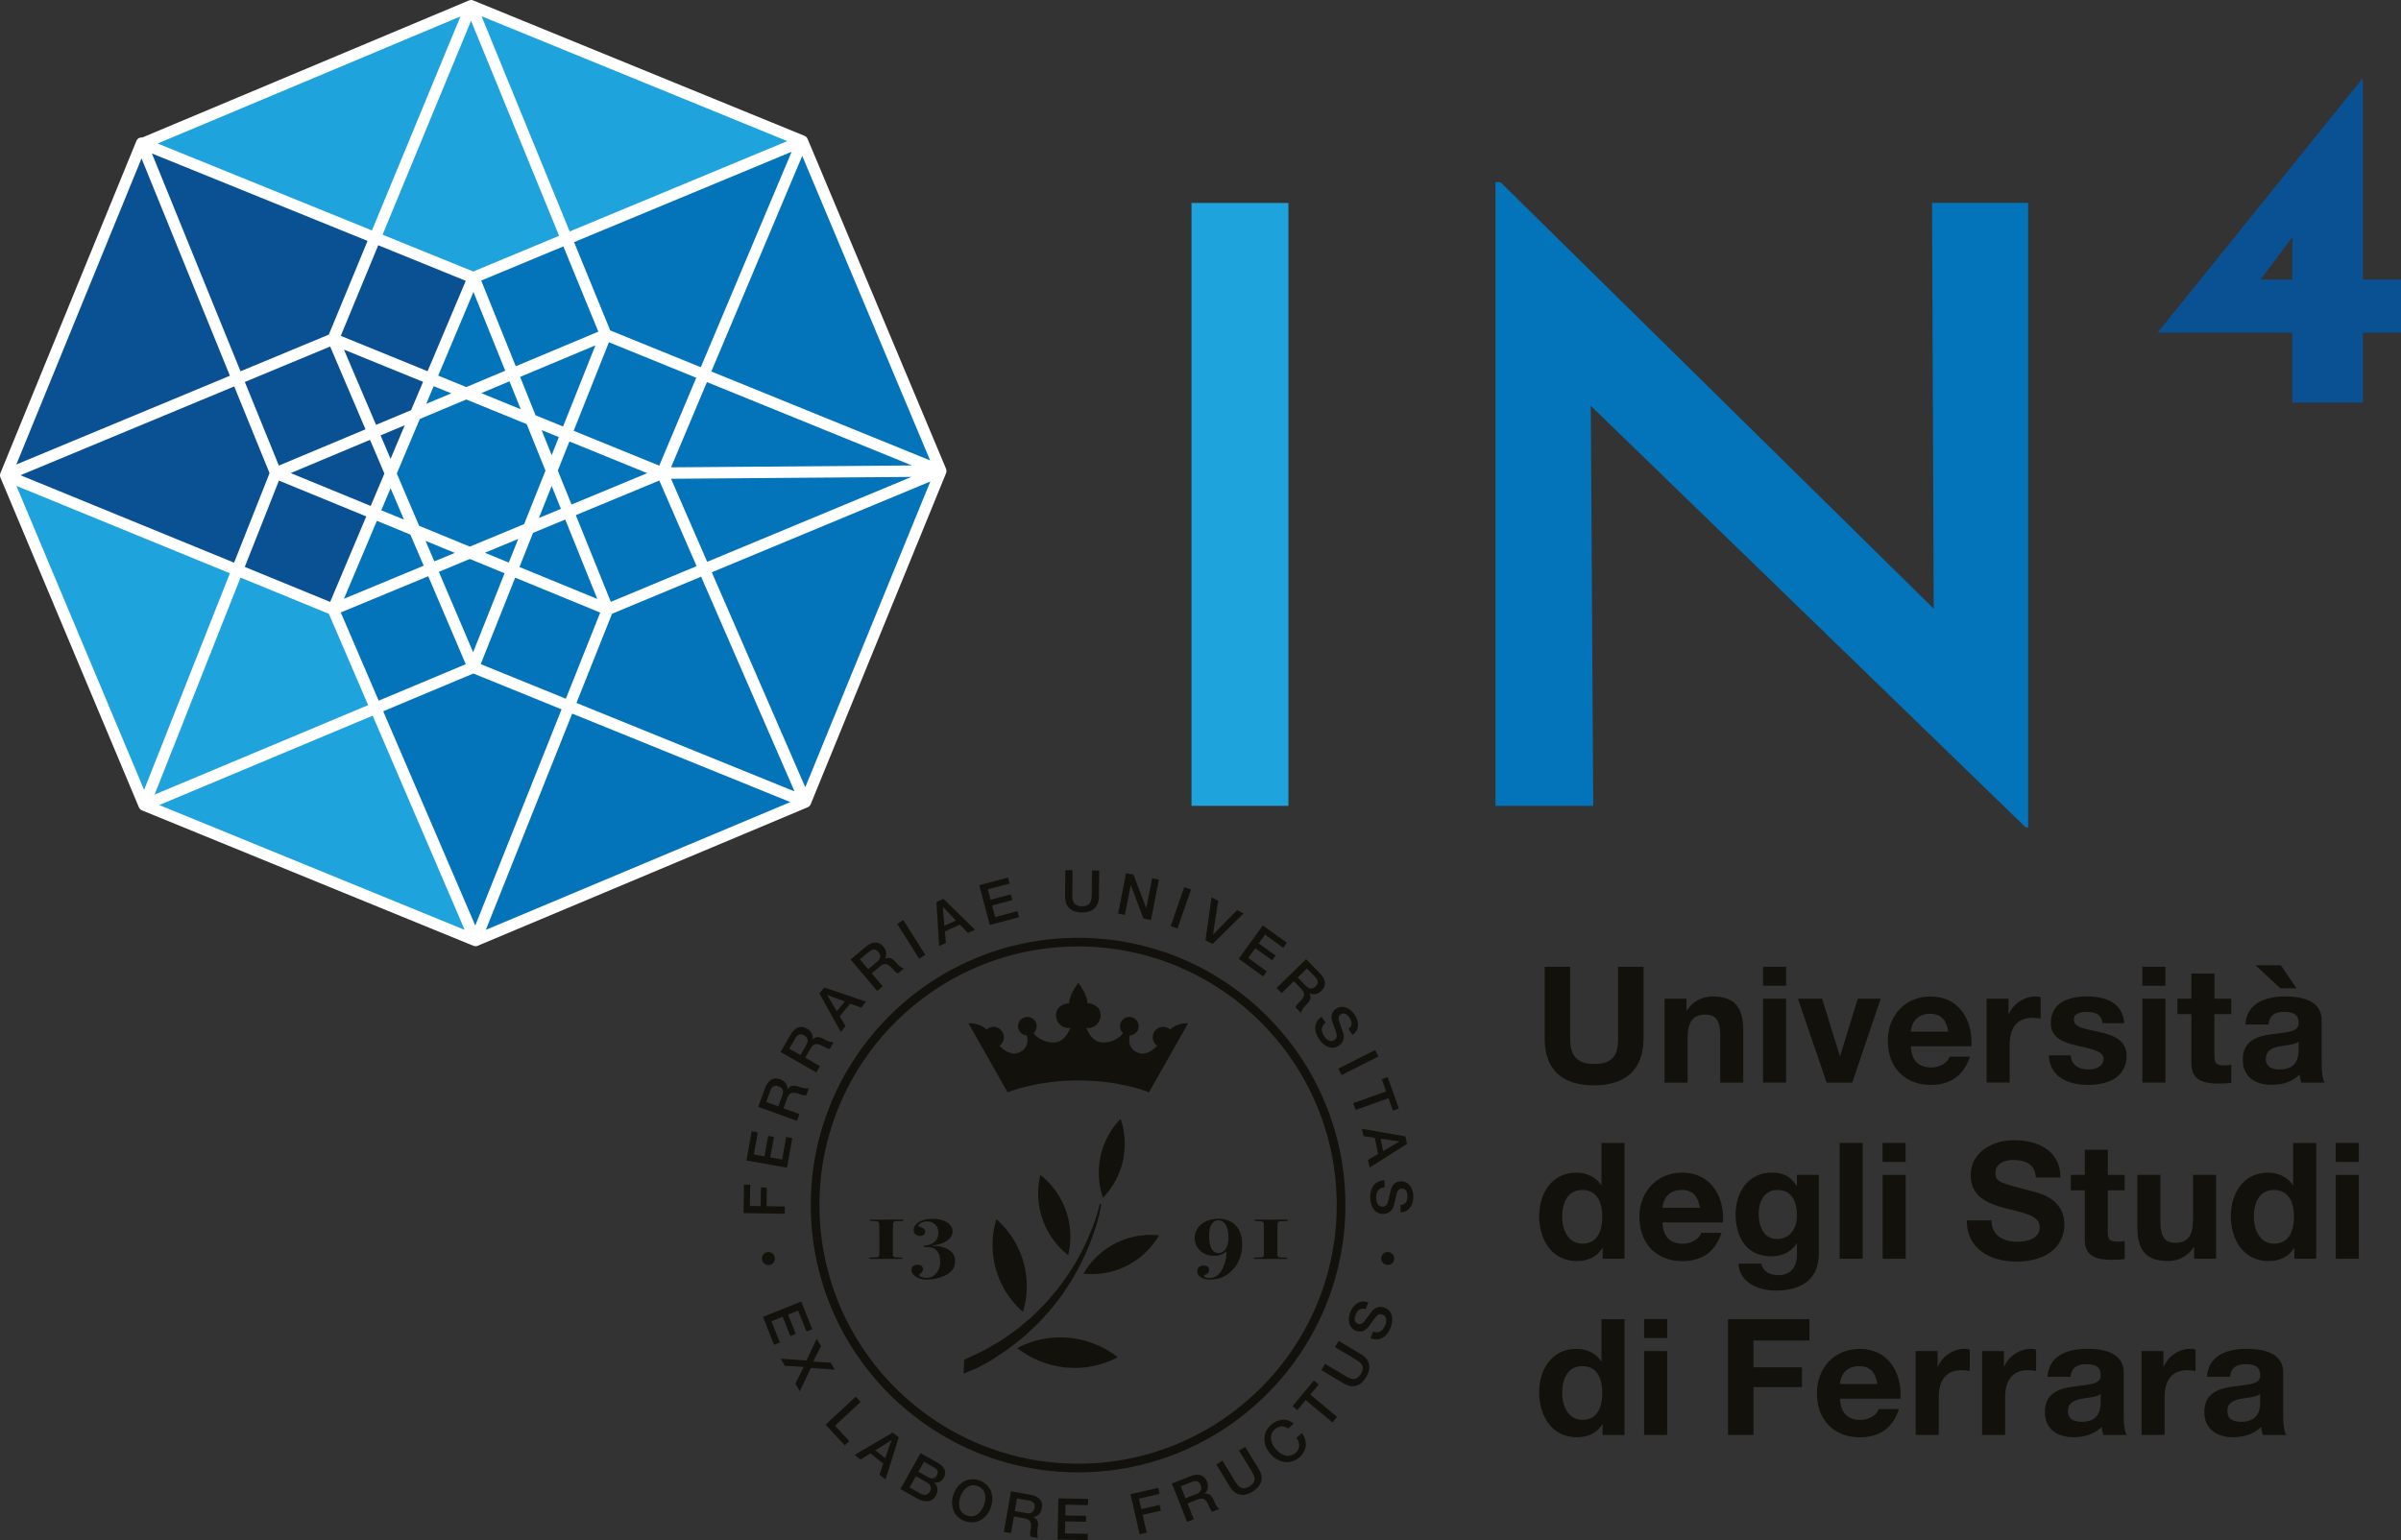 <svg xmlns:dc="http://purl.org/dc/elements/1.1/" xmlns:cc="http://creativecommons.org/ns#" xmlns:rdf="http://www.w3.org/1999/02/22-rdf-syntax-ns#" xmlns:svg="http://www.w3.org/2000/svg" xmlns="http://www.w3.org/2000/svg" xmlns:sodipodi="http://sodipodi.sourceforge.net/DTD/sodipodi-0.dtd" xmlns:inkscape="http://www.inkscape.org/namespaces/inkscape" id="Layer_1" x="0px" y="0px" viewBox="0 0 371.136 238.123" xml:space="preserve" sodipodi:docname="IN4__RGB Logo Colori affiancato Ateneo.svg" width="371.136" height="238.123" inkscape:version="1.0.1 (3bc2e813f5, 2020-09-07)" inkscape:export-filename="C:\Users\bonf\Documents\WorkDir\ProgettiRicerca\SIMOD_Official\02_Events\R2B_2024\IN4__RGB Logo Colori affiancato Ateneo.png" inkscape:export-xdpi="600.10297" inkscape:export-ydpi="600.10297"><rect x="0" y="0" width="371.136" height="238.123" fill="#333333" stroke="none"/><defs id="defs1245">			</defs><style type="text/css" id="style1041">	.st0{fill:#00A5DF;}	.st1{fill:#0085BD;}	.st2{fill:#005A9A;}	.st3{fill:#1FA3DD;}	.st4{fill:#0374BA;}	.st5{fill:#0A5194;}	.st6{fill:#FFFFFF;}	.st7{fill:none;stroke:#000000;stroke-width:1.4;stroke-miterlimit:10;}	.st8{fill:#12110C;}	.st9{fill:none;stroke:#12110C;stroke-width:1.4;stroke-miterlimit:10;}</style><g id="g1201" transform="matrix(0.688,0,0,0.688,96.216,118.077)">		<path class="st8" d="m 229.4,61.84 c 0,7.04 -4.16,10.46 -11.12,10.46 -7,0 -11.08,-3.39 -11.08,-10.46 V 45.65 h 5.73 v 16.19 c 0,2.84 0.73,5.65 5.36,5.65 4.08,0 5.4,-1.79 5.4,-5.65 V 45.65 h 5.73 v 16.19 z" id="path1045"></path>		<path class="st8" d="m 234.14,52.83 h 4.92 v 2.62 h 0.11 c 1.31,-2.12 3.57,-3.13 5.76,-3.13 5.51,0 6.89,3.1 6.89,7.77 v 11.6 h -5.18 V 61.03 c 0,-3.1 -0.91,-4.63 -3.32,-4.63 -2.81,0 -4.01,1.57 -4.01,5.4 v 9.88 h -5.18 V 52.83 Z" id="path1047"></path>		<path class="st8" d="m 261.44,49.92 h -5.18 v -4.27 h 5.18 z m -5.18,2.91 h 5.18 v 18.85 h -5.18 z" id="path1049"></path>		<polygon class="st8" points="273.58,65.7 277.55,52.83 282.69,52.83 276.31,71.68 270.55,71.68 264.1,52.83 269.53,52.83 273.51,65.7 " id="polygon1051"></polygon>		<path class="st8" d="m 289.47,63.51 c 0.15,3.28 1.75,4.78 4.63,4.78 2.08,0 3.76,-1.28 4.08,-2.44 h 4.56 c -1.46,4.45 -4.56,6.35 -8.82,6.35 -5.94,0 -9.63,-4.08 -9.63,-9.92 0,-5.65 3.9,-9.95 9.63,-9.95 6.42,0 9.52,5.4 9.15,11.19 h -13.6 z m 8.42,-3.28 c -0.47,-2.62 -1.6,-4.01 -4.12,-4.01 -3.28,0 -4.23,2.55 -4.3,4.01 z" id="path1053"></path>		<path class="st8" d="m 306.49,52.83 h 4.92 v 3.5 h 0.07 c 0.95,-2.37 3.5,-4.01 6.02,-4.01 0.36,0 0.8,0.07 1.13,0.18 v 4.81 c -0.47,-0.11 -1.24,-0.18 -1.86,-0.18 -3.79,0 -5.1,2.73 -5.1,6.05 v 8.5 h -5.18 z" id="path1055"></path>		<path class="st8" d="m 325.41,65.56 c 0.04,2.26 1.93,3.17 3.97,3.17 1.5,0 3.39,-0.58 3.39,-2.41 0,-1.57 -2.15,-2.11 -5.87,-2.92 -2.99,-0.66 -5.98,-1.71 -5.98,-5.03 0,-4.81 4.15,-6.05 8.2,-6.05 4.12,0 7.91,1.39 8.31,6.02 h -4.92 c -0.15,-2 -1.68,-2.55 -3.54,-2.55 -1.17,0 -2.88,0.22 -2.88,1.75 0,1.86 2.92,2.12 5.87,2.81 3.03,0.69 5.98,1.79 5.98,5.29 0,4.96 -4.3,6.56 -8.6,6.56 -4.38,0 -8.64,-1.64 -8.86,-6.63 h 4.93 z" id="path1057"></path>		<path class="st8" d="m 346.66,49.92 h -5.18 v -4.27 h 5.18 z m -5.17,2.91 h 5.18 v 18.85 h -5.18 z" id="path1059"></path>		<path class="st8" d="m 357.67,52.83 h 3.79 v 3.47 h -3.79 v 9.33 c 0,1.75 0.44,2.19 2.19,2.19 0.55,0 1.06,-0.04 1.61,-0.15 v 4.05 c -0.88,0.15 -2.01,0.18 -3.03,0.18 -3.17,0 -5.94,-0.73 -5.94,-4.48 V 56.3 h -3.14 v -3.47 h 3.14 v -5.65 h 5.18 v 5.65 z" id="path1061"></path>		<path class="st8" d="m 364.63,58.63 c 0.29,-4.85 4.63,-6.31 8.86,-6.31 3.75,0 8.28,0.84 8.28,5.36 v 9.81 c 0,1.71 0.18,3.43 0.66,4.19 h -5.25 c -0.18,-0.58 -0.33,-1.2 -0.36,-1.82 -1.64,1.71 -4.05,2.33 -6.35,2.33 -3.57,0 -6.42,-1.79 -6.42,-5.65 0,-4.27 3.21,-5.29 6.42,-5.72 3.17,-0.47 6.13,-0.37 6.13,-2.48 0,-2.22 -1.53,-2.55 -3.35,-2.55 -1.97,0 -3.24,0.8 -3.43,2.84 z m 2.26,-13.31 h 5.73 l 3.5,5.18 h -3.61 z m 9.7,17.14 c -0.88,0.77 -2.7,0.8 -4.3,1.09 -1.6,0.33 -3.06,0.87 -3.06,2.77 0,1.93 1.49,2.41 3.17,2.41 4.05,0 4.19,-3.21 4.19,-4.34 z" id="path1063"></path>		<path class="st8" d="m 220.21,108.87 h -0.07 c -1.2,2.04 -3.32,2.92 -5.72,2.92 -5.69,0 -8.46,-4.89 -8.46,-10.1 0,-5.07 2.81,-9.77 8.35,-9.77 2.22,0 4.41,0.95 5.58,2.81 h 0.07 v -9.48 h 5.18 v 26.03 h -4.92 v -2.41 z m -4.52,-13.05 c -3.39,0 -4.56,2.92 -4.56,6.02 0,2.95 1.35,6.05 4.56,6.05 3.43,0 4.45,-2.99 4.45,-6.09 0,-3.07 -1.09,-5.98 -4.45,-5.98" id="path1065"></path>		<path class="st8" d="m 233.66,103.11 c 0.15,3.28 1.75,4.78 4.63,4.78 2.08,0 3.76,-1.28 4.08,-2.44 h 4.56 c -1.46,4.45 -4.56,6.35 -8.82,6.35 -5.94,0 -9.63,-4.08 -9.63,-9.92 0,-5.65 3.9,-9.96 9.63,-9.96 6.42,0 9.52,5.4 9.15,11.19 z m 8.43,-3.28 c -0.47,-2.62 -1.6,-4.01 -4.12,-4.01 -3.28,0 -4.23,2.55 -4.3,4.01 z" id="path1067"></path>		<path class="st8" d="m 268.8,110.07 c 0,3.1 -1.09,8.35 -9.77,8.35 -3.72,0 -8.06,-1.75 -8.31,-6.05 h 5.14 c 0.47,1.93 2.04,2.59 3.86,2.59 2.88,0 4.19,-1.97 4.16,-4.67 v -2.48 h -0.07 c -1.13,1.97 -3.39,2.92 -5.65,2.92 -5.65,0 -8.06,-4.3 -8.06,-9.48 0,-4.89 2.81,-9.34 8.09,-9.34 2.48,0 4.37,0.84 5.61,3.03 h 0.07 v -2.52 h 4.92 v 17.65 z m -4.92,-8.45 c 0,-3.06 -1.06,-5.8 -4.41,-5.8 -2.92,0 -4.19,2.55 -4.19,5.36 0,2.7 1.02,5.65 4.19,5.65 2.95,0 4.41,-2.52 4.41,-5.21" id="path1069"></path>		<rect x="273.47" y="85.24" class="st8" width="5.18" height="26.03" id="rect1071"></rect>		<path class="st8" d="m 288.3,89.51 h -5.18 v -4.27 h 5.18 z m -5.17,2.92 h 5.18 v 18.85 h -5.18 z" id="path1073"></path>		<path class="st8" d="m 307.59,102.64 c 0,3.47 2.7,4.81 5.76,4.81 2.01,0 5.07,-0.58 5.07,-3.24 0,-2.81 -3.9,-3.28 -7.73,-4.3 -3.86,-1.02 -7.77,-2.52 -7.77,-7.4 0,-5.32 5.03,-7.88 9.73,-7.88 5.43,0 10.43,2.37 10.43,8.39 h -5.54 c -0.18,-3.13 -2.41,-3.94 -5.14,-3.94 -1.82,0 -3.94,0.76 -3.94,2.95 0,2 1.24,2.26 7.77,3.94 1.9,0.47 7.73,1.68 7.73,7.59 0,4.77 -3.75,8.35 -10.83,8.35 -5.76,0 -11.16,-2.84 -11.08,-9.26 h 5.54 z" id="path1075"></path>		<path class="st8" d="m 333.72,92.43 h 3.79 v 3.47 h -3.79 v 9.33 c 0,1.75 0.44,2.19 2.19,2.19 0.55,0 1.06,-0.03 1.61,-0.14 v 4.05 c -0.88,0.15 -2.01,0.18 -3.03,0.18 -3.17,0 -5.94,-0.73 -5.94,-4.48 V 95.89 h -3.14 v -3.47 h 3.14 v -5.65 h 5.18 v 5.66 z" id="path1077"></path>		<path class="st8" d="m 358.04,111.28 h -4.92 v -2.63 h -0.11 c -1.31,2.12 -3.57,3.14 -5.76,3.14 -5.51,0 -6.89,-3.1 -6.89,-7.77 v -11.6 h 5.18 v 10.65 c 0,3.1 0.91,4.63 3.32,4.63 2.81,0 4.01,-1.57 4.01,-5.4 v -9.88 h 5.18 v 18.86 z" id="path1079"></path>		<path class="st8" d="m 375.61,108.87 h -0.07 c -1.2,2.04 -3.32,2.92 -5.72,2.92 -5.69,0 -8.46,-4.89 -8.46,-10.1 0,-5.07 2.81,-9.77 8.35,-9.77 2.22,0 4.41,0.95 5.58,2.81 h 0.07 v -9.48 h 5.18 v 26.03 h -4.92 v -2.41 z m -4.52,-13.05 c -3.39,0 -4.56,2.92 -4.56,6.02 0,2.95 1.35,6.05 4.56,6.05 3.43,0 4.45,-2.99 4.45,-6.09 0,-3.07 -1.1,-5.98 -4.45,-5.98" id="path1081"></path>		<path class="st8" d="m 390.11,89.51 h -5.18 v -4.27 h 5.18 z m -5.17,2.92 h 5.18 v 18.85 h -5.18 z" id="path1083"></path>		<path class="st8" d="m 220.21,148.47 h -0.07 c -1.2,2.04 -3.32,2.92 -5.72,2.92 -5.69,0 -8.46,-4.89 -8.46,-10.1 0,-5.07 2.81,-9.77 8.35,-9.77 2.22,0 4.41,0.95 5.58,2.81 h 0.07 v -9.48 h 5.18 v 26.03 h -4.92 v -2.41 z m -4.52,-13.06 c -3.39,0 -4.56,2.92 -4.56,6.02 0,2.95 1.35,6.05 4.56,6.05 3.43,0 4.45,-2.99 4.45,-6.09 0,-3.06 -1.09,-5.98 -4.45,-5.98" id="path1085"></path>		<path class="st8" d="m 234.72,129.1 h -5.18 v -4.27 h 5.18 z m -5.18,2.92 h 5.18 v 18.85 h -5.18 z" id="path1087"></path>		<polygon class="st8" points="254.11,129.65 254.11,135.67 265.01,135.67 265.01,140.12 254.11,140.12 254.11,150.87 248.39,150.87 248.39,124.84 266.69,124.84 266.69,129.65 " id="polygon1089"></polygon>		<path class="st8" d="m 273.54,142.71 c 0.15,3.28 1.75,4.78 4.63,4.78 2.08,0 3.76,-1.28 4.08,-2.44 h 4.56 c -1.46,4.45 -4.56,6.35 -8.82,6.35 -5.94,0 -9.63,-4.08 -9.63,-9.92 0,-5.65 3.9,-9.95 9.63,-9.95 6.42,0 9.52,5.4 9.15,11.19 h -13.6 z m 8.42,-3.29 c -0.47,-2.62 -1.6,-4.01 -4.12,-4.01 -3.28,0 -4.23,2.55 -4.3,4.01 z" id="path1091"></path>		<path class="st8" d="m 290.56,132.02 h 4.92 v 3.5 h 0.07 c 0.95,-2.37 3.5,-4.01 6.02,-4.01 0.36,0 0.8,0.07 1.13,0.18 v 4.81 c -0.47,-0.11 -1.24,-0.18 -1.86,-0.18 -3.79,0 -5.1,2.73 -5.1,6.05 v 8.5 h -5.18 z" id="path1093"></path>		<path class="st8" d="m 305.47,132.02 h 4.92 v 3.5 h 0.07 c 0.95,-2.37 3.5,-4.01 6.02,-4.01 0.36,0 0.8,0.07 1.13,0.18 v 4.81 c -0.47,-0.11 -1.24,-0.18 -1.86,-0.18 -3.79,0 -5.1,2.73 -5.1,6.05 v 8.5 h -5.18 z" id="path1095"></path>		<path class="st8" d="m 320.16,137.82 c 0.29,-4.85 4.63,-6.31 8.86,-6.31 3.75,0 8.28,0.84 8.28,5.36 v 9.81 c 0,1.71 0.18,3.43 0.66,4.19 h -5.25 c -0.18,-0.58 -0.33,-1.2 -0.36,-1.82 -1.64,1.71 -4.05,2.33 -6.35,2.33 -3.57,0 -6.42,-1.79 -6.42,-5.65 0,-4.27 3.21,-5.29 6.42,-5.73 3.17,-0.47 6.13,-0.36 6.13,-2.48 0,-2.23 -1.53,-2.55 -3.35,-2.55 -1.97,0 -3.24,0.8 -3.43,2.84 h -5.19 z m 11.96,3.83 c -0.88,0.77 -2.7,0.8 -4.3,1.09 -1.6,0.33 -3.06,0.87 -3.06,2.77 0,1.93 1.49,2.41 3.17,2.41 4.05,0 4.19,-3.21 4.19,-4.34 z" id="path1097"></path>		<path class="st8" d="m 341.3,132.02 h 4.92 v 3.5 h 0.07 c 0.95,-2.37 3.5,-4.01 6.02,-4.01 0.36,0 0.8,0.07 1.13,0.18 v 4.81 c -0.47,-0.11 -1.24,-0.18 -1.86,-0.18 -3.79,0 -5.1,2.73 -5.1,6.05 v 8.5 h -5.18 z" id="path1099"></path>		<path class="st8" d="m 355.99,137.82 c 0.29,-4.85 4.63,-6.31 8.86,-6.31 3.75,0 8.28,0.84 8.28,5.36 v 9.81 c 0,1.71 0.18,3.43 0.66,4.19 h -5.25 c -0.18,-0.58 -0.33,-1.2 -0.36,-1.82 -1.64,1.71 -4.05,2.33 -6.35,2.33 -3.57,0 -6.42,-1.79 -6.42,-5.65 0,-4.27 3.21,-5.29 6.42,-5.73 3.17,-0.47 6.13,-0.36 6.13,-2.48 0,-2.23 -1.53,-2.55 -3.35,-2.55 -1.97,0 -3.24,0.8 -3.43,2.84 h -5.19 z m 11.96,3.83 c -0.87,0.77 -2.7,0.8 -4.3,1.09 -1.6,0.33 -3.06,0.87 -3.06,2.77 0,1.93 1.49,2.41 3.17,2.41 4.05,0 4.19,-3.21 4.19,-4.34 z" id="path1101"></path>		<path class="st8" d="m 102.37,41.09 c -32.04,0 -58.11,26.07 -58.11,58.12 0,32.05 26.07,58.12 58.11,58.12 32.04,0 58.11,-26.07 58.11,-58.12 0,-32.05 -26.07,-58.12 -58.11,-58.12 m 0,118.19 c -33.12,0 -60.06,-26.95 -60.06,-60.07 0,-33.12 26.94,-60.07 60.06,-60.07 33.12,0 60.06,26.95 60.06,60.07 0,33.12 -26.94,60.07 -60.06,60.07" id="path1103"></path>		<path class="st8" d="m 107.58,99.03 c 0,0 -0.1,0.76 -0.41,2.05 -0.31,1.29 -0.8,3.13 -1.59,5.28 -0.37,1.09 -0.86,2.22 -1.37,3.44 -0.53,1.2 -1.15,2.45 -1.82,3.73 -0.73,1.25 -1.4,2.58 -2.28,3.83 -0.42,0.64 -0.84,1.28 -1.26,1.93 l -1.42,1.85 c -0.91,1.27 -1.99,2.4 -3.02,3.55 -0.98,1.19 -2.19,2.15 -3.23,3.19 -1.04,1.06 -2.25,1.85 -3.29,2.73 -1.04,0.88 -2.14,1.57 -3.14,2.23 -1.01,0.64 -1.89,1.31 -2.76,1.75 -0.86,0.46 -1.61,0.86 -2.23,1.19 -2.48,1.08 -3.13,1.32 -3.13,1.32 l 0.17,-3.15 c 0,0 0.37,-0.17 1.58,-0.74 0.6,-0.28 1.34,-0.62 2.18,-1.01 0.85,-0.38 1.71,-0.97 2.71,-1.52 0.99,-0.57 2.07,-1.17 3.11,-1.96 1.03,-0.78 2.25,-1.48 3.29,-2.44 1.05,-0.94 2.27,-1.8 3.28,-2.9 1.05,-1.06 2.16,-2.09 3.1,-3.28 l 1.48,-1.72 c 0.45,-0.61 0.9,-1.21 1.34,-1.8 0.92,-1.17 1.65,-2.44 2.44,-3.62 0.72,-1.21 1.4,-2.4 1.99,-3.56 0.57,-1.16 1.12,-2.26 1.54,-3.31 0.91,-2.07 1.49,-3.87 1.87,-5.12 0.38,-1.26 0.52,-2 0.52,-2 z" id="path1105"></path>		<path class="st8" d="m 102.42,71.2 c 9.58,0 15.88,2.67 15.88,2.67 l 8.8,-15.54 c 0,0 -2.51,-0.11 -4.04,1.44 -0.43,-0.4 -0.99,-0.62 -1.58,-0.62 -1.29,0 -2.34,1.05 -2.34,2.34 0,0.78 0.38,1.5 1.02,1.93 -0.51,0.51 -1.9,1.76 -3.36,1.76 -0.3,0 -0.59,-0.05 -0.86,-0.16 -2.34,-0.89 -2.2,-2.92 -1.97,-3.92 1.14,-0.09 2.01,-0.97 2.01,-2.08 0,-1.16 -0.94,-2.1 -2.1,-2.1 -1.16,0 -2.1,0.94 -2.1,2.1 0,0.59 0.25,1.16 0.69,1.56 -0.73,1.05 -2.47,2.08 -4.32,2.08 -0.33,0 -0.66,-0.03 -0.97,-0.1 -1.61,-0.36 -2.57,-2.17 -2.98,-3.17 0.12,0.02 0.26,0.04 0.39,0.04 1.57,0 2.84,-1.27 2.84,-2.83 0,-2.52 -2.62,-2.76 -2.97,-2.76 0,0 0.15,-1.69 -2.04,-4.59 v 0 c -2.19,2.9 -2.04,4.59 -2.04,4.59 -0.35,0 -2.97,0.24 -2.97,2.76 0,1.56 1.27,2.83 2.84,2.83 0.14,0 0.27,-0.01 0.4,-0.04 -0.41,1 -1.37,2.81 -2.98,3.17 -0.31,0.07 -0.63,0.1 -0.97,0.1 -1.85,0 -3.59,-1.03 -4.32,-2.08 0.43,-0.4 0.69,-0.97 0.69,-1.56 0,-1.16 -0.94,-2.1 -2.1,-2.1 -1.16,0 -2.1,0.94 -2.1,2.1 0,1.11 0.87,1.99 2.01,2.08 0.23,1 0.37,3.03 -1.97,3.92 -0.27,0.1 -0.56,0.16 -0.86,0.16 -1.46,0 -2.84,-1.24 -3.36,-1.76 0.63,-0.43 1.01,-1.15 1.01,-1.93 0,-1.29 -1.05,-2.34 -2.34,-2.34 -0.59,0 -1.15,0.22 -1.58,0.62 -1.54,-1.55 -4.05,-1.44 -4.05,-1.44 l 8.8,15.54 c 0,0 6.3,-2.67 15.89,-2.67 z" id="path1107"></path>		<path class="st8" d="m 63.15,102.63 c 0,0.09 -0.07,0.14 -0.2,0.15 -0.04,0 -0.45,0.01 -1.23,0.04 -0.48,0.01 -0.76,0.09 -0.84,0.23 -0.08,0.14 -0.12,0.61 -0.12,1.39 v 5.86 c 0,0.19 0.03,0.33 0.09,0.41 0.09,0.18 0.34,0.26 0.75,0.26 h 0.53 l 0.53,0.04 c 0.22,0.01 0.33,0.06 0.33,0.14 0,0.11 -0.13,0.16 -0.39,0.16 h -0.11 -4.37 -2.19 c -0.35,0 -0.53,-0.05 -0.53,-0.16 0,-0.08 0.06,-0.13 0.19,-0.15 0.12,-0.02 0.47,-0.03 1.04,-0.03 0.5,0 0.8,-0.05 0.92,-0.15 0.12,-0.1 0.17,-0.36 0.17,-0.78 v -4.64 c 0,-1.43 -0.04,-2.21 -0.11,-2.33 -0.12,-0.18 -0.58,-0.27 -1.41,-0.28 -0.43,0 -0.65,-0.05 -0.65,-0.16 0,-0.12 0.21,-0.18 0.63,-0.16 l 0.46,0.02 3.13,-0.02 h 1.18 1.68 c 0.35,-0.01 0.52,0.05 0.52,0.16" id="path1109"></path>		<path class="st8" d="m 74.74,111.79 c 0,1.49 -0.8,2.6 -2.41,3.33 -1.22,0.56 -2.56,0.83 -4,0.83 -0.93,0 -1.73,-0.21 -2.39,-0.63 -0.67,-0.42 -1,-0.92 -1,-1.5 0,-0.8 0.47,-1.2 1.4,-1.2 0.79,0 1.18,0.35 1.18,1.06 0,0.33 -0.18,0.62 -0.55,0.89 -0.22,0.16 -0.33,0.28 -0.33,0.37 0,0.15 0.18,0.29 0.53,0.43 0.36,0.13 0.72,0.2 1.08,0.2 0.92,0 1.67,-0.34 2.26,-1.02 0.59,-0.68 0.88,-1.55 0.88,-2.62 0,-1.64 -0.58,-2.68 -1.73,-3.13 -0.25,-0.09 -0.67,-0.14 -1.27,-0.14 H 68.1 c -0.28,0 -0.41,-0.06 -0.41,-0.18 0,-0.1 0.15,-0.16 0.46,-0.2 0.91,-0.11 1.6,-0.42 2.1,-0.93 0.5,-0.51 0.74,-1.16 0.74,-1.97 0,-0.73 -0.24,-1.34 -0.72,-1.8 -0.48,-0.47 -1.09,-0.7 -1.84,-0.7 -0.45,0 -0.89,0.1 -1.31,0.32 -0.42,0.21 -0.63,0.43 -0.63,0.64 0,0.14 0.2,0.26 0.59,0.37 0.63,0.18 0.94,0.5 0.94,0.98 0,0.27 -0.11,0.5 -0.32,0.69 -0.21,0.18 -0.48,0.27 -0.8,0.27 -0.44,0 -0.79,-0.12 -1.06,-0.35 -0.27,-0.24 -0.4,-0.55 -0.4,-0.95 0,-0.75 0.4,-1.36 1.19,-1.84 0.8,-0.48 1.81,-0.72 3.05,-0.72 1.31,0 2.39,0.27 3.23,0.8 0.84,0.54 1.26,1.22 1.26,2.06 0,0.81 -0.43,1.51 -1.28,2.09 -0.85,0.58 -1.95,0.93 -3.29,1.04 v 0.1 h 0.33 c 1.08,0 2.05,0.21 2.91,0.63 1.27,0.6 1.9,1.53 1.9,2.78" id="path1111"></path>		<path class="st8" d="m 136.16,106.62 c 0,-1.36 -0.23,-2.39 -0.68,-3.08 -0.4,-0.61 -0.93,-0.91 -1.6,-0.91 -0.47,0 -0.88,0.18 -1.25,0.55 -0.55,0.55 -0.83,1.51 -0.83,2.86 0,2.64 0.71,3.95 2.14,3.95 0.65,0 1.19,-0.31 1.6,-0.93 0.41,-0.62 0.62,-1.44 0.62,-2.44 m 3.08,1.38 c 0,2.26 -0.69,4.15 -2.06,5.67 -1.37,1.52 -3.09,2.28 -5.15,2.28 -0.86,0 -1.56,-0.17 -2.09,-0.52 -0.53,-0.34 -0.8,-0.79 -0.8,-1.33 0,-0.39 0.13,-0.71 0.39,-0.94 0.26,-0.24 0.61,-0.36 1.05,-0.36 0.82,0 1.22,0.33 1.22,0.99 0,0.3 -0.1,0.54 -0.29,0.71 -0.1,0.11 -0.34,0.27 -0.72,0.47 -0.09,0.04 -0.13,0.1 -0.13,0.18 0,0.3 0.43,0.45 1.27,0.45 1.16,0 2.07,-0.61 2.76,-1.83 0.68,-1.22 1.02,-2.6 1.02,-4.15 -0.76,0.67 -1.69,1 -2.8,1 -1.24,0 -2.27,-0.38 -3.1,-1.15 -0.82,-0.77 -1.24,-1.71 -1.24,-2.84 0,-1.26 0.51,-2.3 1.52,-3.12 1.01,-0.82 2.29,-1.23 3.84,-1.23 1.63,0 2.92,0.51 3.87,1.52 0.97,1.03 1.44,2.42 1.44,4.2" id="path1113"></path>		<path class="st8" d="m 149.54,102.64 c 0,0.09 -0.07,0.14 -0.2,0.15 -0.04,0 -0.45,0.01 -1.22,0.04 -0.48,0.01 -0.76,0.09 -0.84,0.23 -0.08,0.14 -0.12,0.61 -0.12,1.39 v 5.86 c 0,0.19 0.03,0.33 0.09,0.41 0.09,0.18 0.34,0.26 0.75,0.26 h 0.53 l 0.53,0.04 c 0.22,0.01 0.33,0.06 0.33,0.14 0,0.11 -0.13,0.16 -0.39,0.16 h -0.11 -4.37 -2.19 c -0.35,0 -0.53,-0.05 -0.53,-0.16 0,-0.08 0.06,-0.13 0.19,-0.15 0.12,-0.02 0.47,-0.03 1.04,-0.03 0.49,0 0.8,-0.05 0.92,-0.15 0.12,-0.1 0.17,-0.36 0.17,-0.78 v -4.64 c 0,-1.43 -0.04,-2.21 -0.11,-2.33 -0.12,-0.18 -0.58,-0.27 -1.41,-0.28 -0.43,0 -0.65,-0.05 -0.65,-0.16 0,-0.12 0.21,-0.18 0.63,-0.16 l 0.46,0.02 3.13,-0.02 h 1.18 1.68 c 0.34,-0.01 0.51,0.05 0.51,0.16" id="path1115"></path>		<polygon class="st8" points="28.63,99.41 31.05,99.45 31.12,95.25 32.44,95.27 32.38,99.47 36.48,99.53 36.46,101.16 27.21,101.01 27.31,94.61 28.7,94.63 " id="polygon1117"></polygon>		<polygon class="st8" points="29.04,82.62 30.41,82.86 29.52,87.84 31.91,88.26 32.73,83.66 34.03,83.89 33.21,88.49 35.88,88.97 36.78,83.9 38.16,84.15 36.97,90.81 27.86,89.19 " id="polygon1119"></polygon>		<path class="st8" d="m 30.51,77.13 1.51,-4.17 c 0.69,-1.91 1.92,-2.57 3.39,-2.03 1.67,0.61 1.68,1.92 1.67,2.24 l 0.03,0.01 c 0.26,-0.5 0.93,-1.13 2.31,-0.63 1.01,0.37 1.99,0.55 2.46,0.35 l -0.59,1.64 c -0.46,0.1 -0.94,-0.08 -1.36,-0.23 -1.6,-0.58 -2.42,-0.51 -2.93,0.9 l -0.81,2.25 3.58,1.3 -0.55,1.53 z m 4.51,-0.1 0.91,-2.51 c 0.35,-0.97 0.06,-1.66 -0.85,-2 -1.11,-0.4 -1.59,0.24 -1.88,1.04 l -0.9,2.48 z" id="path1121"></path>		<path class="st8" d="m 35.53,64.81 2.21,-3.85 c 1.01,-1.76 2.34,-2.2 3.7,-1.42 1.54,0.88 1.32,2.18 1.26,2.49 l 0.02,0.01 c 0.35,-0.45 1.11,-0.95 2.38,-0.22 0.93,0.54 1.87,0.89 2.37,0.77 L 46.6,64.1 c -0.47,0.02 -0.91,-0.24 -1.3,-0.46 -1.47,-0.85 -2.3,-0.92 -3.04,0.38 l -1.19,2.07 3.3,1.9 -0.81,1.41 z m 4.46,0.69 1.33,-2.31 c 0.51,-0.89 0.35,-1.63 -0.49,-2.11 -1.02,-0.59 -1.61,-0.04 -2.03,0.7 l -1.31,2.29 z" id="path1123"></path>		<path class="st8" d="m 44.24,51.64 1.1,-1.33 9.39,3.18 -1.11,1.34 -2.44,-0.9 -2.37,2.84 1.32,2.24 -1.07,1.29 z m 3.91,4.01 1.81,-2.18 -3.94,-1.48 -0.02,0.03 z" id="path1125"></path>		<path class="st8" d="m 51.26,44.03 3.39,-2.86 c 1.55,-1.31 2.95,-1.26 3.96,-0.07 1.14,1.36 0.49,2.5 0.33,2.77 l 0.02,0.02 c 0.48,-0.3 1.37,-0.51 2.31,0.61 0.7,0.82 1.45,1.47 1.96,1.53 L 61.9,47.15 C 61.45,47 61.12,46.62 60.83,46.27 c -1.1,-1.3 -1.85,-1.65 -2.99,-0.68 l -1.83,1.54 2.46,2.91 -1.24,1.05 z m 3.96,2.17 2.04,-1.72 c 0.78,-0.66 0.88,-1.41 0.26,-2.15 -0.76,-0.9 -1.5,-0.58 -2.14,-0.04 l -2.02,1.7 z" id="path1127"></path>					<rect x="64.04" y="34.87" transform="matrix(0.846,-0.534,0.534,0.846,-11.071,40.706)" class="st8" width="1.62" height="9.25" id="rect1129"></rect>		<path class="st8" d="m 70.55,31.11 1.57,-0.72 7.09,6.94 -1.59,0.72 -1.81,-1.87 -3.37,1.53 0.23,2.59 -1.53,0.69 z m 1.79,5.31 2.58,-1.17 L 72,32.2 71.96,32.22 Z" id="path1131"></path>		<polygon class="st8" points="86.62,25.6 86.98,26.95 82.09,28.25 82.72,30.59 87.24,29.39 87.58,30.66 83.05,31.87 83.75,34.49 88.73,33.15 89.09,34.51 82.54,36.26 80.16,27.32 " id="polygon1133"></polygon>		<path class="st8" d="m 99.51,23.93 1.62,0.02 -0.06,5.39 c -0.01,1.24 0.05,2.68 2.15,2.71 2.1,0.02 2.19,-1.42 2.21,-2.66 l 0.06,-5.39 1.62,0.02 -0.06,5.92 c -0.02,2.37 -1.56,3.53 -3.84,3.51 -2.29,-0.02 -3.79,-1.22 -3.77,-3.59 z" id="path1135"></path>		<polygon class="st8" points="114.82,24.96 117.67,32.46 117.7,32.47 119.01,25.78 120.52,26.07 118.75,35.15 117.06,34.82 114.22,27.33 114.19,27.33 112.88,34 111.36,33.71 113.14,24.62 " id="polygon1137"></polygon>					<rect x="120.85" y="31.65" transform="matrix(0.328,-0.945,0.945,0.328,53.627,140.332)" class="st8" width="9.25" height="1.62" id="rect1139"></rect>		<polygon class="st8" points="139.56,33.65 132.6,40.53 130.99,39.72 132.35,30.06 133.86,30.81 132.68,38.41 132.7,38.42 138.09,32.92 " id="polygon1141"></polygon>		<polygon class="st8" points="149.28,40.25 148.46,41.39 144.37,38.43 142.95,40.4 146.74,43.13 145.97,44.21 142.18,41.47 140.6,43.67 144.76,46.68 143.95,47.81 138.46,43.86 143.87,36.35 " id="polygon1143"></polygon>		<path class="st8" d="m 153.59,43.95 3.1,3.17 c 1.42,1.45 1.48,2.85 0.36,3.94 -1.27,1.24 -2.46,0.67 -2.74,0.53 l -0.02,0.02 c 0.34,0.45 0.61,1.33 -0.44,2.35 -0.77,0.75 -1.36,1.55 -1.39,2.07 l -1.22,-1.25 c 0.11,-0.46 0.48,-0.81 0.8,-1.13 1.21,-1.19 1.5,-1.96 0.46,-3.03 l -1.67,-1.71 -2.72,2.66 -1.14,-1.16 z m -1.88,4.11 1.86,1.91 c 0.72,0.73 1.47,0.78 2.16,0.1 0.84,-0.82 0.47,-1.54 -0.12,-2.14 l -1.85,-1.89 z" id="path1145"></path>		<path class="st8" d="m 158,58.24 c -1.18,0.81 -1.04,1.99 -0.31,3.06 0.81,1.18 1.69,1.22 2.26,0.82 0.59,-0.4 0.6,-0.88 0.51,-1.28 -0.17,-0.68 -0.5,-1.47 -0.93,-2.71 -0.54,-1.55 -0.01,-2.48 0.78,-3.02 1.53,-1.05 3.21,-0.12 4.16,1.26 1.09,1.6 1.16,3.51 -0.43,4.6 l -0.92,-1.34 c 0.94,-0.74 0.85,-1.65 0.22,-2.57 -0.43,-0.62 -1.19,-1.25 -1.96,-0.72 -0.53,0.37 -0.58,0.93 -0.36,1.58 0.05,0.14 0.77,2.13 0.92,2.61 0.39,1.21 -0.13,2.28 -0.93,2.82 -1.71,1.17 -3.43,0.12 -4.48,-1.4 -1.2,-1.75 -1.33,-3.73 0.54,-5.06 z" id="path1147"></path>					<rect x="160.64" y="66.41" transform="matrix(0.893,-0.451,0.451,0.893,-12.56,81.687)" class="st8" width="9.26" height="1.62" id="rect1149"></rect>		<polygon class="st8" points="164.18,76.3 171.58,73.67 170.6,70.91 171.92,70.44 174.43,77.51 173.11,77.98 172.12,75.2 164.72,77.83 " id="polygon1151"></polygon>		<path class="st8" d="m 175.92,83.78 0.33,1.7 -8.4,5.29 -0.33,-1.71 2.24,-1.33 -0.71,-3.63 -2.57,-0.38 -0.32,-1.65 z m -5.58,0.51 0.55,2.78 3.64,-2.13 -0.01,-0.04 z" id="path1153"></path>		<path class="st8" d="m 171.25,95.24 c -1.43,0.03 -1.96,1.1 -1.92,2.4 0.04,1.43 0.75,1.94 1.45,1.93 0.71,-0.02 0.99,-0.42 1.12,-0.8 0.23,-0.66 0.38,-1.51 0.69,-2.79 0.39,-1.6 1.33,-2.09 2.29,-2.11 1.85,-0.05 2.76,1.64 2.81,3.32 0.05,1.94 -0.93,3.59 -2.86,3.64 l -0.04,-1.63 c 1.19,-0.11 1.61,-0.92 1.58,-2.04 -0.02,-0.75 -0.32,-1.69 -1.25,-1.67 -0.65,0.02 -1,0.47 -1.17,1.14 -0.03,0.15 -0.51,2.21 -0.64,2.7 -0.33,1.23 -1.35,1.84 -2.31,1.87 -2.07,0.05 -2.95,-1.77 -3,-3.62 -0.05,-2.12 0.91,-3.86 3.2,-3.95 z" id="path1155"></path>		<path class="st8" d="m 33.04,112.67 c -0.8,0.14 -1.55,-0.39 -1.68,-1.19 -0.14,-0.8 0.4,-1.55 1.19,-1.69 0.8,-0.13 1.54,0.4 1.68,1.2 0.13,0.8 -0.4,1.55 -1.19,1.68" id="path1157"></path>		<path class="st8" d="m 170.5,110.98 c 0.14,-0.8 0.88,-1.34 1.68,-1.2 0.8,0.14 1.33,0.89 1.2,1.69 -0.14,0.8 -0.89,1.33 -1.69,1.19 -0.8,-0.13 -1.33,-0.88 -1.19,-1.68" id="path1159"></path>		<polygon class="st8" points="42.64,127.1 41.34,127.62 39.47,122.93 37.22,123.82 38.95,128.17 37.72,128.66 35.99,124.31 33.47,125.32 35.37,130.1 34.07,130.62 31.57,124.33 40.17,120.9 " id="polygon1161"></polygon>		<polygon class="st8" points="44.61,130.92 42.86,134.39 46.79,134.63 47.71,136.2 42.32,135.81 39.85,141.07 38.85,139.36 40.73,135.58 36.49,135.34 35.55,133.74 41.34,134.15 43.64,129.25 " id="polygon1163"></polygon>		<polygon class="st8" points="53.51,143.45 47.76,148.81 50.97,152.25 49.95,153.21 45.63,148.57 52.4,142.26 " id="polygon1165"></polygon>		<path class="st8" d="m 60.73,150.33 1.35,1.08 -2.97,9.47 -1.36,-1.09 0.85,-2.46 -2.9,-2.31 -2.21,1.37 -1.31,-1.04 z m -3.92,4 2.22,1.76 1.39,-3.98 -0.03,-0.03 z" id="path1167"></path>		<path class="st8" d="m 66.98,154.96 3.92,2.21 c 1.45,0.82 2.03,2.01 1.28,3.35 -0.46,0.81 -1.21,1.17 -2.12,1.07 l -0.01,0.02 c 0.86,0.77 0.96,1.84 0.35,2.93 -0.71,1.27 -2.14,1.75 -4.24,0.58 l -3.71,-2.09 z m -2.47,7.71 2.5,1.41 c 0.86,0.48 1.62,0.3 2.07,-0.51 0.44,-0.79 0.2,-1.52 -0.66,-2.01 l -2.5,-1.41 z m 1.99,-3.54 2.31,1.3 c 0.68,0.38 1.41,0.27 1.81,-0.45 0.46,-0.81 0.2,-1.34 -0.56,-1.78 l -2.31,-1.3 z" id="path1169"></path>		<path class="st8" d="m 82.76,167.18 c -0.89,2.49 -3.21,4 -5.82,3.06 -2.61,-0.94 -3.43,-3.58 -2.53,-6.07 0.9,-2.49 3.21,-4 5.82,-3.06 2.61,0.94 3.43,3.58 2.53,6.07 m -6.82,-2.46 c -0.6,1.67 -0.41,3.6 1.46,4.27 1.87,0.67 3.24,-0.69 3.84,-2.36 0.6,-1.67 0.41,-3.6 -1.46,-4.27 -1.87,-0.68 -3.24,0.69 -3.84,2.36" id="path1171"></path>		<path class="st8" d="m 87.3,163.54 4.36,0.77 c 1.99,0.35 2.85,1.45 2.58,3 -0.31,1.75 -1.61,1.98 -1.92,2.03 v 0.03 c 0.54,0.17 1.27,0.72 1.01,2.17 -0.19,1.06 -0.21,2.06 0.07,2.49 l -1.72,-0.31 c -0.17,-0.44 -0.08,-0.94 0,-1.38 0.3,-1.67 0.09,-2.47 -1.38,-2.73 l -2.35,-0.42 -0.67,3.75 -1.6,-0.28 z m 0.85,4.43 2.62,0.47 c 1.01,0.18 1.65,-0.22 1.82,-1.18 0.21,-1.16 -0.51,-1.52 -1.34,-1.67 l -2.6,-0.46 z" id="path1173"></path>		<polygon class="st8" points="104.62,165.25 104.59,166.65 99.54,166.55 99.49,168.97 104.17,169.06 104.15,170.38 99.47,170.29 99.42,173 104.56,173.1 104.53,174.5 97.76,174.37 97.94,165.12 " id="polygon1175"></polygon>		<polygon class="st8" points="116.04,165.18 116.58,167.54 120.67,166.61 120.97,167.9 116.87,168.83 117.79,172.83 116.2,173.19 114.15,164.18 120.39,162.76 120.7,164.12 " id="polygon1177"></polygon>		<path class="st8" d="m 123.44,161.8 4.12,-1.64 c 1.88,-0.75 3.19,-0.27 3.77,1.19 0.66,1.65 -0.32,2.53 -0.56,2.74 l 0.01,0.02 c 0.55,-0.14 1.46,-0.05 2,1.31 0.4,1 0.91,1.86 1.37,2.08 l -1.62,0.64 c -0.38,-0.28 -0.57,-0.75 -0.73,-1.17 -0.63,-1.58 -1.23,-2.15 -2.62,-1.59 l -2.22,0.89 1.41,3.54 -1.51,0.6 z m 3.07,3.31 2.48,-0.99 c 0.95,-0.38 1.28,-1.06 0.92,-1.96 -0.44,-1.09 -1.23,-1.03 -2.02,-0.72 l -2.45,0.98 z" id="path1179"></path>		<path class="st8" d="m 133.43,157.51 1.38,-0.85 2.8,4.6 c 0.65,1.06 1.46,2.25 3.26,1.15 1.8,-1.09 1.11,-2.36 0.47,-3.43 l -2.81,-4.6 1.39,-0.84 3.08,5.05 c 1.23,2.02 0.55,3.82 -1.41,5.01 -1.95,1.19 -3.86,0.98 -5.1,-1.05 z" id="path1181"></path>		<path class="st8" d="m 149.57,149.44 c -0.9,-0.62 -1.93,-0.75 -2.95,0.14 -1.5,1.31 -0.98,3.17 0.19,4.51 1.17,1.34 2.94,2.11 4.44,0.8 1.09,-0.95 0.98,-2.28 0.19,-3.38 l 1.2,-1.05 c 1.36,1.76 1.18,3.94 -0.52,5.42 -2.09,1.83 -4.79,1.26 -6.53,-0.73 -1.74,-1.99 -1.93,-4.75 0.16,-6.58 1.58,-1.37 3.58,-1.58 5.04,-0.21 z" id="path1183"></path>		<polygon class="st8" points="159.53,148.07 153.5,143.04 151.62,145.29 150.55,144.39 155.36,138.63 156.43,139.53 154.54,141.79 160.57,146.82 " id="polygon1185"></polygon>		<path class="st8" d="m 157.02,136.29 0.83,-1.4 4.63,2.76 c 1.07,0.64 2.34,1.31 3.42,-0.5 1.08,-1.81 -0.11,-2.61 -1.18,-3.25 l -4.63,-2.76 0.83,-1.39 5.08,3.03 c 2.04,1.22 2.27,3.13 1.1,5.09 -1.17,1.96 -2.96,2.67 -5,1.45 z" id="path1187"></path>		<path class="st8" d="m 168.67,127.64 c 1.33,0.52 2.23,-0.25 2.71,-1.46 0.52,-1.33 0.07,-2.08 -0.58,-2.34 -0.67,-0.26 -1.07,0 -1.34,0.29 -0.47,0.51 -0.94,1.24 -1.73,2.29 -0.98,1.32 -2.05,1.4 -2.94,1.04 -1.72,-0.68 -1.9,-2.6 -1.28,-4.15 0.71,-1.8 2.26,-2.93 4.06,-2.22 l -0.6,1.51 c -1.14,-0.37 -1.85,0.22 -2.26,1.26 -0.28,0.7 -0.37,1.68 0.49,2.03 0.6,0.24 1.11,-0.04 1.52,-0.59 0.09,-0.12 1.34,-1.83 1.65,-2.22 0.79,-1 1.97,-1.16 2.86,-0.81 1.93,0.76 2.02,2.78 1.34,4.5 -0.78,1.97 -2.35,3.19 -4.5,2.38 z" id="path1189"></path>		<path class="st8" d="m 107.02,91.96 c 0,1.96 0.33,3.85 0.93,5.61 3.04,-3.14 4.91,-7.42 4.91,-12.14 0,-1.96 -0.33,-3.85 -0.93,-5.61 -3.04,3.14 -4.91,7.42 -4.91,12.14" id="path1191"></path>		<path class="st8" d="m 98.12,97.23 c -1.14,-1.9 -2.58,-3.5 -4.22,-4.79 -1.06,4.35 -0.47,9.1 2.02,13.24 1.14,1.9 2.58,3.5 4.22,4.79 1.05,-4.35 0.46,-9.1 -2.02,-13.24" id="path1193"></path>		<path class="st8" d="m 103.57,114.62 c 0.62,0.07 1.24,0.1 1.88,0.1 6.46,0 12.09,-3.5 15.11,-8.71 -0.62,-0.06 -1.24,-0.1 -1.88,-0.1 -6.45,-0.01 -12.08,3.5 -15.11,8.71" id="path1195"></path>		<path class="st8" d="m 88.68,131.34 c 6.27,4.93 15.1,6.03 22.6,2.07 -6.26,-4.93 -15.09,-6.02 -22.6,-2.07" id="path1197"></path>		<path class="st8" d="m 88.51,108.07 c -1.18,-2.22 -2.71,-4.13 -4.5,-5.69 -1.47,4.87 -1.1,10.3 1.47,15.16 1.18,2.22 2.71,4.13 4.5,5.69 1.48,-4.88 1.1,-10.31 -1.47,-15.16" id="path1199"></path>	</g><g id="g1238" transform="translate(-452.044,-25.47)">		<g id="g1221">			<g id="g1207">				<g id="g1205">					<path class="st3" d="m 651.2,56.85 v 93.22 H 636.22 V 56.85 Z" id="path1203"></path>				</g>			</g>			<g id="g1213">				<g id="g1211">					<path class="st4" d="m 765.55,56.85 v 96.55 h -0.38 l -67.23,-65.18 0.38,61.85 H 683.21 V 53.64 h 0.77 l 66.97,65.95 -0.26,-62.75 h 14.86 z" id="path1209"></path>				</g>			</g>			<g id="g1219">				<g id="g1217">					<path class="st5" d="m 823.18,68.69 v 8.21 h -5.9 v 10.82 h -10.9 V 76.9 h -20.75 v -0.08 l 31.58,-39.19 h 0.07 v 31.06 z m -16.79,0 v -6.57 l -4.93,6.57 z" id="path1215"></path>				</g>			</g>		</g>		<g id="g1236">			<g id="XMLID_00000103254750697104230910000015779060835797928345_">				<g id="g1231">					<polygon class="st3" points="576.06,47.28 524.86,26.36 474.08,47.67 510.02,62.25 525.2,68.41 525.29,68.37 539.62,62.42 " id="polygon1223"></polygon>					<polygon class="st4" points="512.42,98.69 509.82,104.85 503.55,119.7 510.11,134.97 525.54,170.89 576.54,149.48 597.47,98.29 576.06,47.28 539.62,62.42 525.29,68.37 525.2,68.41 518.61,84.03 516.27,89.57 " id="polygon1225"></polygon>					<polygon class="st5" points="488.72,113.63 503.55,119.7 509.82,104.85 512.42,98.69 516.27,89.57 518.61,84.03 525.2,68.41 510.02,62.25 474.08,47.67 473.97,47.72 473.86,47.76 452.95,98.92 452.93,98.96 " id="polygon1227"></polygon>					<polygon class="st3" points="510.11,134.97 503.55,119.7 488.72,113.63 452.93,98.96 474.34,149.96 525.54,170.89 " id="polygon1229"></polygon>				</g>				<path class="st6" d="m 598.34,98.36 c 0,-0.05 0.01,-0.09 0,-0.13 -0.01,-0.07 -0.02,-0.13 -0.04,-0.2 -0.01,-0.03 -0.01,-0.06 -0.02,-0.08 l -21.4,-51 c 0,-0.01 -0.01,-0.02 -0.02,-0.03 -0.04,-0.09 -0.1,-0.18 -0.17,-0.26 0,0 0,0 0,0 0,0 -0.01,-0.01 -0.01,-0.01 -0.07,-0.07 -0.16,-0.12 -0.25,-0.16 -0.01,0 -0.02,-0.01 -0.03,-0.02 L 525.2,25.54 c -0.01,0 -0.02,0 -0.03,-0.01 -0.1,-0.04 -0.2,-0.06 -0.3,-0.06 0,0 0,0 0,0 0,0 0,0 0,0 -0.01,0 -0.02,0 -0.02,0 -0.1,0 -0.19,0.02 -0.28,0.06 -0.01,0 -0.02,0 -0.04,0.01 l -50.49,21.19 c -0.27,-0.03 -0.54,0.05 -0.74,0.25 -0.11,0.12 -0.19,0.26 -0.22,0.41 -0.01,0.01 -0.02,0.02 -0.02,0.03 L 452.12,98.6 c -0.1,0.22 -0.1,0.48 -0.01,0.71 l 21.41,51 c 0,0.01 0.01,0.02 0.02,0.03 0.04,0.09 0.09,0.17 0.17,0.24 0,0 0.01,0.01 0.01,0.01 0,0 0,0 0,0 0.08,0.07 0.16,0.13 0.26,0.17 0.01,0 0.02,0.01 0.03,0.02 l 51.2,20.93 c 0.01,0 0.02,0 0.03,0.01 0.1,0.04 0.2,0.06 0.3,0.06 0,0 0.01,0 0.01,0 0.11,0 0.21,-0.03 0.3,-0.06 0.01,0 0.02,0 0.03,-0.01 l 51,-21.41 c 0.01,0 0.02,-0.01 0.03,-0.02 0.09,-0.04 0.17,-0.09 0.24,-0.16 0.01,0 0.01,-0.01 0.02,-0.01 0,0 0,0 0,0 0.07,-0.08 0.13,-0.16 0.17,-0.26 0,-0.01 0.01,-0.02 0.02,-0.03 l 20.93,-51.2 c 0.01,-0.02 0.01,-0.05 0.01,-0.08 0.01,-0.03 0.03,-0.06 0.04,-0.09 0,-0.03 0,-0.06 0,-0.09 z m -21.82,48.84 -14.45,-33.24 33.78,-14.04 z m -121.94,-46.6 33,13.51 -13.26,33.5 z m 19.34,-50.64 13.66,33.61 -33.01,13.72 z M 595.82,96.66 562,82.91 576.05,49.57 Z m -71.15,15.24 5.37,2.21 -4.86,12.21 -5.3,-12.43 z m -5.49,0.37 -1.36,-3.17 4.53,1.86 z m 7.81,-1.33 5.16,-2.14 -1.46,3.66 z m -2.32,-0.95 -7.84,-3.22 -3.45,-8.08 3.56,-8.44 7.18,-3.01 9.34,3.81 2.9,7.19 -3.3,8.27 z m 0.56,-39.38 4.91,12.18 -6.02,2.53 -4.34,-1.77 z m 9.6,19.07 -2.39,-5.93 11.64,-4.88 -5,12.55 z m 3.6,3.38 -1.11,2.79 -1.56,-3.88 z m -5.89,-4.31 -6.1,-2.49 4.36,-1.83 z m -10.74,-2.46 -3.87,1.62 1.15,-2.73 z m -6.21,2.6 -5.42,2.27 -4.96,-11.63 12.23,4.98 z m -0.98,2.33 -2.19,5.2 -1.55,-3.63 z m -3.15,7.47 -2.11,5.01 -12.37,-5.08 12.26,-5.14 z m 0.96,2.27 2.07,4.85 -3.51,-1.44 z m 3.06,7.17 2.06,4.81 -12.33,5.11 5.09,-12.05 z m 18.96,-0.27 4.98,-2.06 4.95,12.28 -12.03,-4.94 z m 0.91,-2.3 1.97,-4.95 1.43,3.54 z m 2.92,-7.33 1.79,-4.5 12.03,4.9 -11.7,4.85 z m 15.68,-0.76 -13.23,-5.39 5.45,-13.69 13.5,5.49 z m 7.37,-12.92 31.7,12.89 -37.25,0.29 z m -0.95,-2.3 -14,-5.69 -5.59,-13.65 33.63,-13.97 z m -15.84,-5.5 -12.76,5.35 -5.34,-13.25 12.7,-5.28 z m -19.33,-9.3 -14.02,-5.69 13.68,-33.08 13.61,33.25 z m -1.16,1.44 -5.9,13.98 -13.42,-5.47 5.79,-14.01 z m -21.17,8.32 -13.65,5.67 -13.69,-33.68 33.33,13.52 z m 0.21,1.84 5.46,12.8 -13.39,5.61 -5.26,-12.93 z m -9.37,19.58 -5.48,13.84 -33.02,-13.52 33.04,-13.73 z m 1.45,1.15 13.5,5.54 -5.58,13.22 -13.2,-5.41 z m 7.72,20.6 6.07,14.12 -33.01,13.83 13.28,-33.55 z m 1.84,-0.21 13.52,-5.6 5.8,13.6 -13.46,5.64 z m 20.49,9.44 13.64,5.54 -13.34,33.43 -14.23,-33.13 z m 1.14,-1.45 5.33,-13.37 13.14,5.4 -5.31,13.32 z m 20.3,-7.79 13.77,-5.73 14.44,33.2 -33.71,-13.68 z m -0.19,-1.84 -5.41,-13.41 12.91,-5.35 5.76,13.24 z m 9.31,-19.03 37.17,-0.29 -31.58,13.13 z M 540.1,61.26 526.48,27.98 573.74,47.29 Z M 509.54,61.1 476.41,47.66 523.22,28.01 Z m 0.11,75.03 14.22,33.12 -47.21,-19.3 z m 30.84,-0.32 33.72,13.68 -47.07,19.76 z" id="path1233"></path>			</g>		</g>	</g></svg>